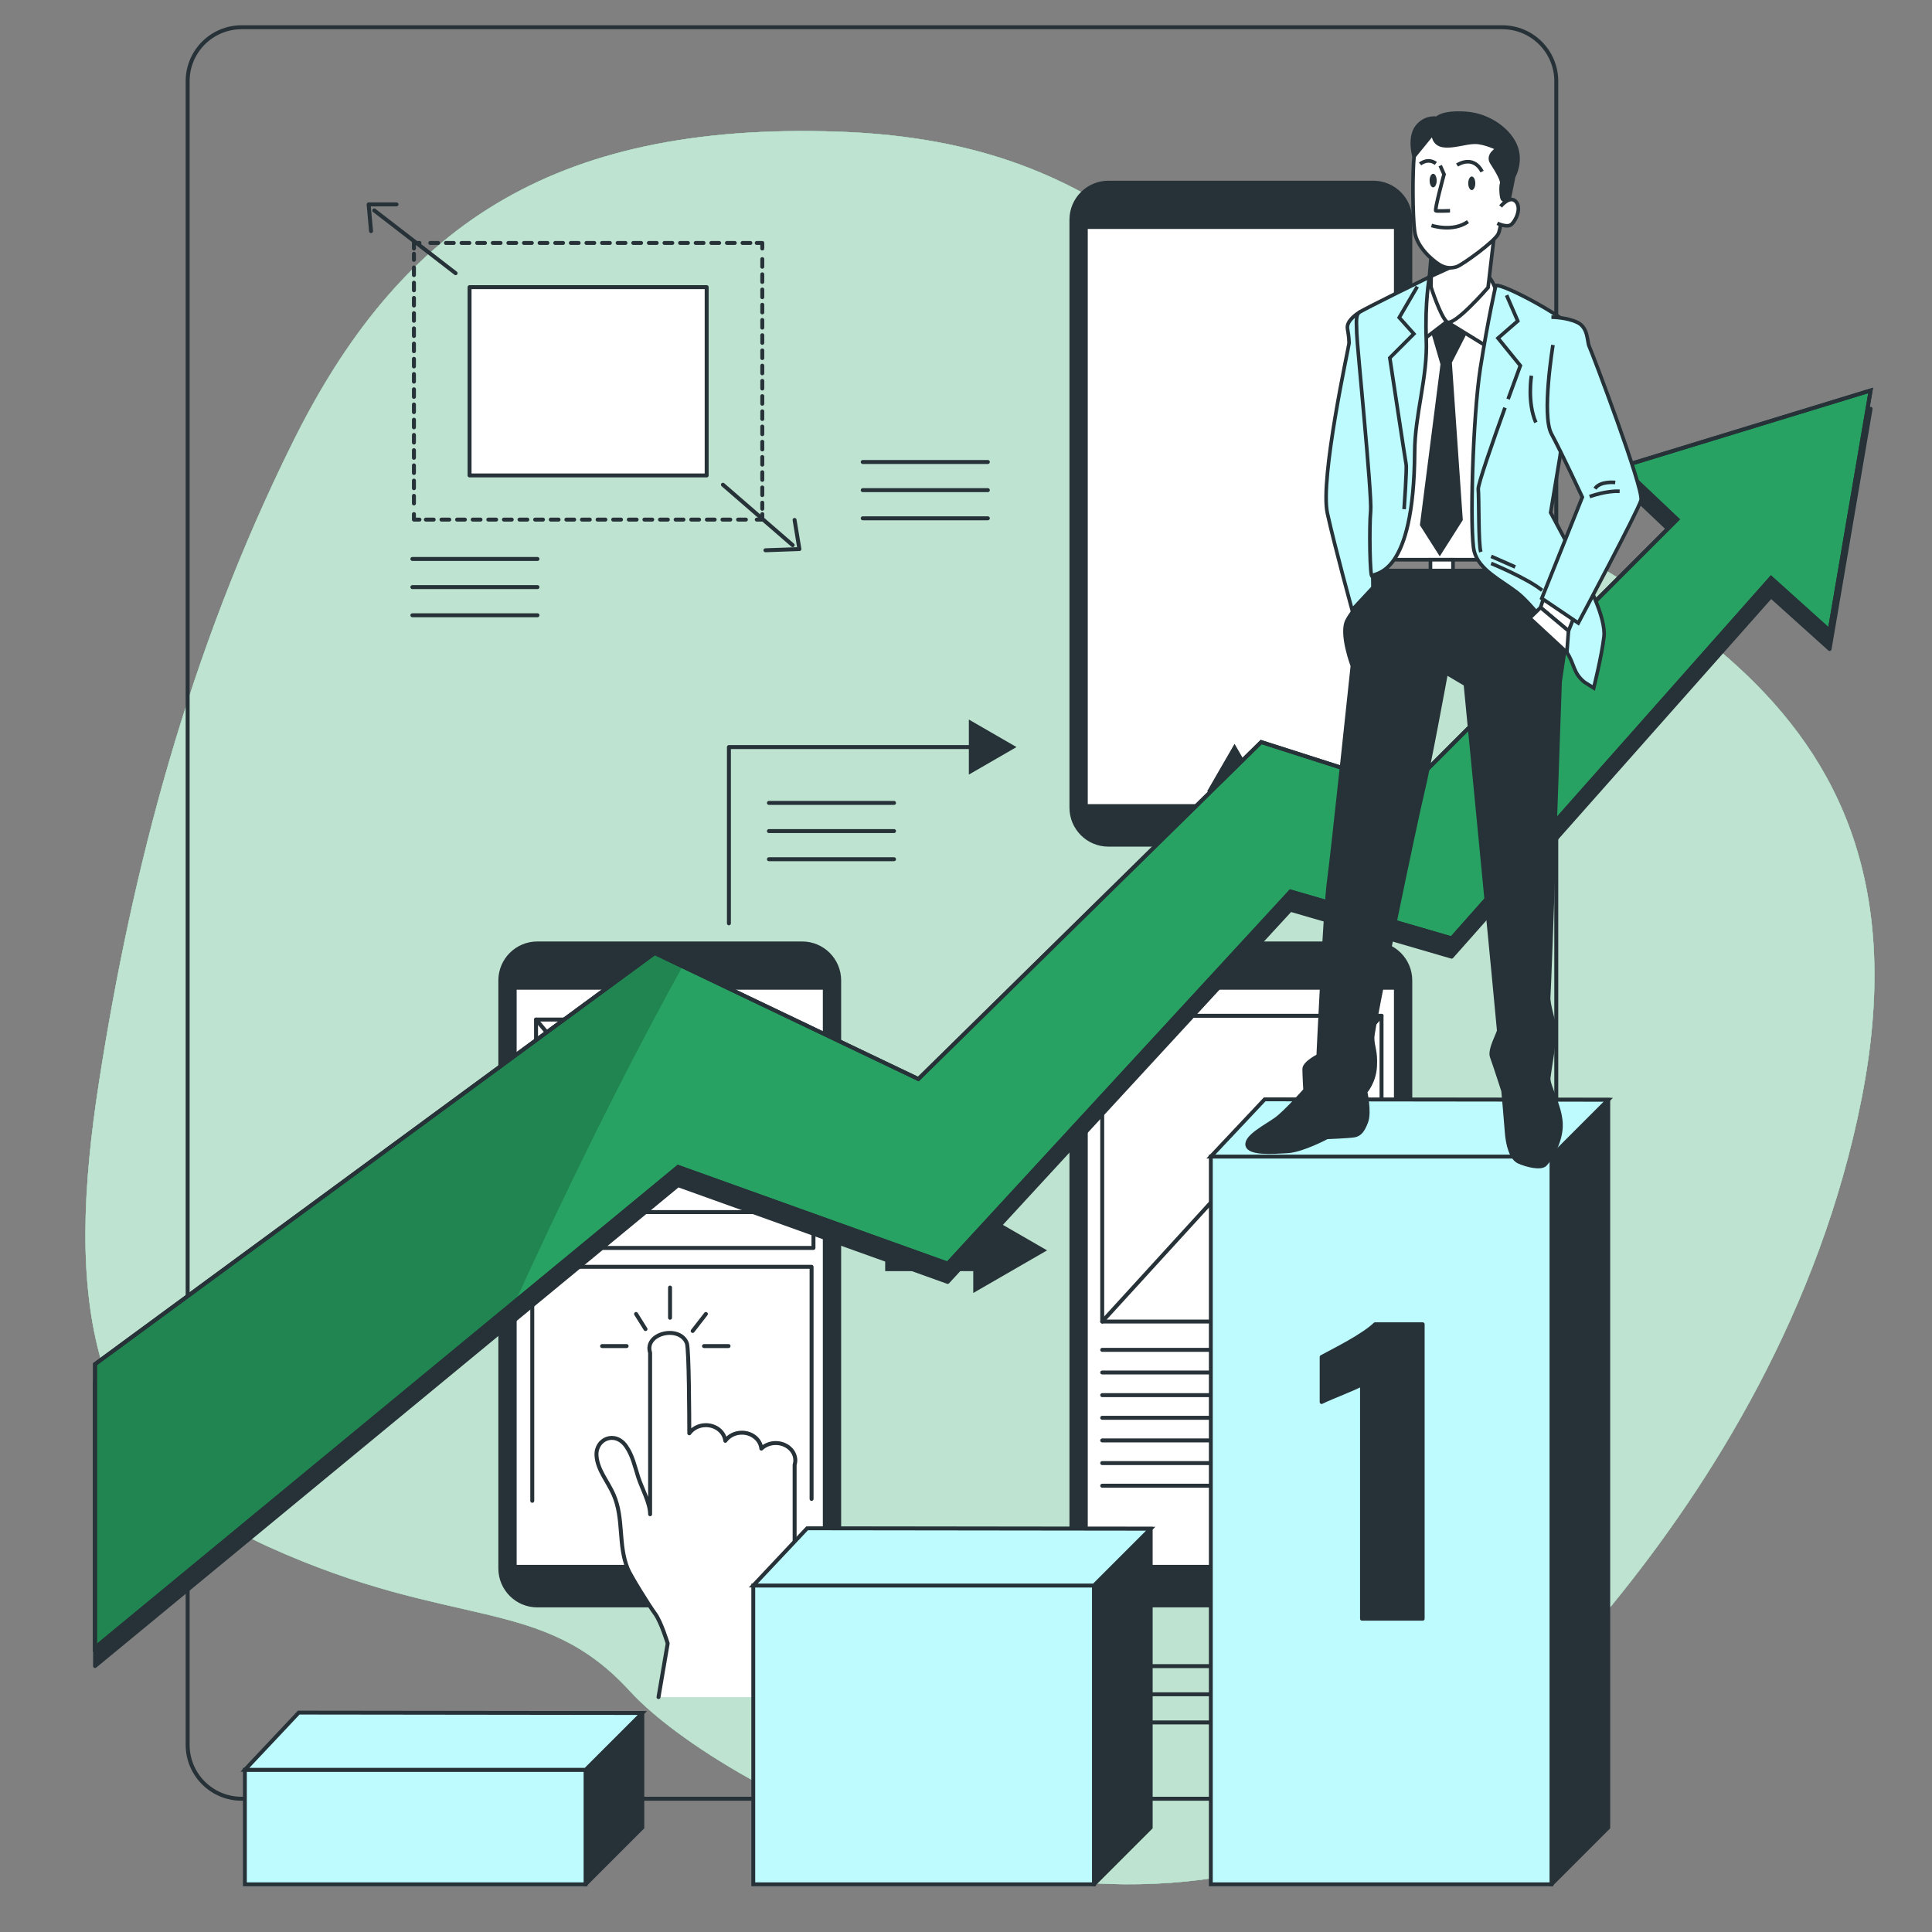 <svg width="500" height="500" viewBox="0 0 500 500" fill="none" xmlns="http://www.w3.org/2000/svg">
<rect x="0" y="0" width="500" height="500" fill="#808080" stroke="none"/>
<path d="M369.033 463.994C369.033 463.994 460.269 393.771 481.798 284.237C503.327 174.703 414.907 152.627 363.048 115.511C311.189 78.395 292.103 36.628 216.956 34.071C141.808 31.514 102.932 59.727 75.795 114.391C48.658 169.054 34.164 225.186 25.632 279.967C17.1 334.748 21.289 378.503 69.524 400.326C117.759 422.148 140.145 412.572 163.057 437.705C185.968 462.837 290.541 519.721 369.033 463.994Z" fill="#DEE1E5"/>
<path opacity="0.7" d="M369.033 463.994C369.033 463.994 460.269 393.771 481.798 284.237C503.327 174.703 414.907 152.627 363.048 115.511C311.189 78.395 292.103 36.628 216.956 34.071C141.808 31.514 102.932 59.727 75.795 114.391C48.658 169.054 34.164 225.186 25.632 279.967C17.1 334.748 21.289 378.503 69.524 400.326C117.759 422.148 140.145 412.572 163.057 437.705C185.968 462.837 290.541 519.721 369.033 463.994Z" fill="white"/>
<path d="M369.032 463.994C369.032 463.994 460.268 393.771 481.797 284.237C503.326 174.703 414.906 152.627 363.047 115.511C311.188 78.395 292.102 36.628 216.955 34.071C141.807 31.514 102.931 59.727 75.794 114.391C48.657 169.054 34.163 225.186 25.631 279.967C17.099 334.748 21.288 378.503 69.523 400.326C117.758 422.148 140.145 412.572 163.057 437.705C185.967 462.837 290.54 519.721 369.032 463.994Z" fill="#28A263"/>
<path opacity="0.7" d="M369.032 463.994C369.032 463.994 460.268 393.771 481.797 284.237C503.326 174.703 414.906 152.627 363.047 115.511C311.188 78.395 292.102 36.628 216.955 34.071C141.807 31.514 102.931 59.727 75.794 114.391C48.657 169.054 34.163 225.186 25.631 279.967C17.099 334.748 21.288 378.503 69.523 400.326C117.758 422.148 140.145 412.572 163.057 437.705C185.967 462.837 290.54 519.721 369.032 463.994Z" fill="white"/>
<path d="M388.8 465.515H62.525C54.813 465.515 48.562 459.264 48.562 451.553V21.016C48.562 13.305 54.813 7.054 62.525 7.054H388.8C396.512 7.054 402.763 13.305 402.763 21.016V451.553C402.763 459.264 396.512 465.515 388.8 465.515Z" stroke="#263238" stroke-width="1.023" stroke-miterlimit="10" stroke-linecap="round" stroke-linejoin="round"/>
<path d="M197.278 133.044V134.471H195.849" stroke="#263238" stroke-width="1.023" stroke-linecap="round" stroke-linejoin="round"/>
<path d="M193.034 134.471H109.962" stroke="#263238" stroke-width="1.023" stroke-linecap="round" stroke-linejoin="round" stroke-dasharray="2.02 2.02"/>
<path d="M108.555 134.471H107.126V133.044" stroke="#263238" stroke-width="1.023" stroke-linecap="round" stroke-linejoin="round"/>
<path d="M107.126 130.294V65.683" stroke="#263238" stroke-width="1.023" stroke-linecap="round" stroke-linejoin="round" stroke-dasharray="1.97 1.97"/>
<path d="M107.126 64.309V62.88H108.555" stroke="#263238" stroke-width="1.023" stroke-linecap="round" stroke-linejoin="round"/>
<path d="M111.371 62.88H194.444" stroke="#263238" stroke-width="1.023" stroke-linecap="round" stroke-linejoin="round" stroke-dasharray="2.02 2.02"/>
<path d="M195.849 62.88H197.278V64.309" stroke="#263238" stroke-width="1.023" stroke-linecap="round" stroke-linejoin="round"/>
<path d="M197.277 67.058V131.668" stroke="#263238" stroke-width="1.023" stroke-linecap="round" stroke-linejoin="round" stroke-dasharray="1.97 1.97"/>
<path d="M182.885 74.31H121.521V123.041H182.885V74.31Z" fill="white" stroke="#263238" stroke-width="1.023" stroke-miterlimit="10" stroke-linecap="round" stroke-linejoin="round"/>
<path d="M117.91 70.701L96.853 54.458" stroke="#263238" stroke-width="1.023" stroke-miterlimit="10" stroke-linecap="round" stroke-linejoin="round"/>
<path d="M187.095 125.446L205.143 141.088" stroke="#263238" stroke-width="1.023" stroke-miterlimit="10" stroke-linecap="round" stroke-linejoin="round"/>
<path d="M96.026 59.811L95.398 52.901H102.622" stroke="#263238" stroke-width="1.023" stroke-miterlimit="10" stroke-linecap="round" stroke-linejoin="round"/>
<path d="M205.634 134.557L206.889 142.094L198.095 142.408" stroke="#263238" stroke-width="1.023" stroke-miterlimit="10" stroke-linecap="round" stroke-linejoin="round"/>
<path d="M258.879 318.222H229.085V328.967H258.879V318.222Z" fill="#263238"/>
<path d="M270.981 323.595L251.877 312.566V334.625L270.981 323.595Z" fill="#263238"/>
<path d="M207.601 415.576H139.061C133.718 415.576 129.388 411.244 129.388 405.902V253.74C129.388 248.396 133.719 244.067 139.061 244.067H207.601C212.943 244.067 217.274 248.398 217.274 253.74V405.902C217.275 411.244 212.944 415.576 207.601 415.576Z" fill="#263238" stroke="#263238" stroke-width="0.829" stroke-miterlimit="10" stroke-linecap="round" stroke-linejoin="round"/>
<path d="M213.366 255.714H133.296V405.397H213.366V255.714Z" fill="white" stroke="#263238" stroke-width="0.829" stroke-miterlimit="10" stroke-linecap="round" stroke-linejoin="round"/>
<path d="M198.525 439.208L204.654 415.441C205.314 412.879 205.649 410.243 205.649 407.597V379.094C205.755 378.731 205.831 378.355 205.831 377.963C205.831 375.474 203.556 373.457 200.748 373.457C199.276 373.457 197.963 374.02 197.034 374.905C196.814 372.597 194.656 370.777 191.995 370.777C190.187 370.777 188.609 371.621 187.709 372.882C187.449 370.608 185.31 368.83 182.678 368.83C180.868 368.83 179.291 369.673 178.39 370.935C178.383 367.158 178.324 349.081 177.756 347.609C175.907 342.841 166.629 345.019 168.249 350.078V377.136C168.249 377.136 168.249 391.441 168.249 391.887C168.249 388.954 166.071 385.089 165.16 382.244C164.309 379.579 163.715 376.679 162.033 374.283C159.155 370.185 154.094 372.44 154.377 376.72C154.626 380.472 157.34 383.429 158.809 386.834C161.522 393.127 159.892 399.701 162.453 406.009C163.174 407.785 167.95 415.49 169.517 417.595C171.102 419.726 172.797 425.326 172.797 425.326L170.423 439.208" fill="white"/>
<path d="M198.525 439.208L204.654 415.441C205.314 412.879 205.649 410.243 205.649 407.597V379.094C205.755 378.731 205.831 378.355 205.831 377.963C205.831 375.474 203.556 373.457 200.748 373.457C199.276 373.457 197.963 374.02 197.034 374.905C196.814 372.597 194.656 370.777 191.995 370.777C190.187 370.777 188.609 371.621 187.709 372.882C187.449 370.608 185.31 368.83 182.678 368.83C180.868 368.83 179.291 369.673 178.39 370.935C178.383 367.158 178.324 349.081 177.756 347.609C175.907 342.841 166.629 345.019 168.249 350.078V377.136C168.249 377.136 168.249 391.441 168.249 391.887C168.249 388.954 166.071 385.089 165.16 382.244C164.309 379.579 163.715 376.679 162.033 374.283C159.155 370.185 154.094 372.44 154.377 376.72C154.626 380.472 157.34 383.429 158.809 386.834C161.522 393.127 159.892 399.701 162.453 406.009C163.174 407.785 167.95 415.49 169.517 417.595C171.102 419.726 172.797 425.326 172.797 425.326L170.423 439.208" stroke="#263238" stroke-width="1.023" stroke-miterlimit="10" stroke-linecap="round" stroke-linejoin="round"/>
<path d="M173.406 333.221V341.035" stroke="#263238" stroke-width="1.023" stroke-miterlimit="10" stroke-linecap="round" stroke-linejoin="round"/>
<path d="M182.197 348.362H188.547" stroke="#263238" stroke-width="1.023" stroke-miterlimit="10" stroke-linecap="round" stroke-linejoin="round"/>
<path d="M155.821 348.362H162.17" stroke="#263238" stroke-width="1.023" stroke-miterlimit="10" stroke-linecap="round" stroke-linejoin="round"/>
<path d="M164.614 340.058L167.056 343.965" stroke="#263238" stroke-width="1.023" stroke-miterlimit="10" stroke-linecap="round" stroke-linejoin="round"/>
<path d="M179.265 344.454L182.685 340.058" stroke="#263238" stroke-width="1.023" stroke-miterlimit="10" stroke-linecap="round" stroke-linejoin="round"/>
<path d="M210.526 313.684H136.286V322.963H210.526V313.684Z" stroke="#263238" stroke-width="1.023" stroke-miterlimit="10" stroke-linecap="round" stroke-linejoin="round"/>
<path d="M174.381 263.865H138.727V306.357H174.381V263.865Z" stroke="#263238" stroke-width="1.023" stroke-miterlimit="10" stroke-linecap="round" stroke-linejoin="round"/>
<path d="M138.727 263.865L174.381 306.357" stroke="#263238" stroke-width="1.023" stroke-miterlimit="10" stroke-linecap="round" stroke-linejoin="round"/>
<path d="M137.75 388.412V327.849H210.037V387.924" stroke="#263238" stroke-width="1.023" stroke-miterlimit="10" stroke-linecap="round" stroke-linejoin="round"/>
<path d="M355.403 415.575H286.863C281.52 415.575 277.19 411.244 277.19 405.902V253.74C277.19 248.396 281.521 244.066 286.863 244.066H355.403C360.746 244.066 365.077 248.398 365.077 253.74V405.902C365.077 411.244 360.746 415.575 355.403 415.575Z" fill="#263238" stroke="#263238" stroke-width="0.829" stroke-miterlimit="10" stroke-linecap="round" stroke-linejoin="round"/>
<path d="M361.168 255.714H281.098V405.397H361.168V255.714Z" fill="white" stroke="#263238" stroke-width="0.829" stroke-miterlimit="10" stroke-linecap="round" stroke-linejoin="round"/>
<path d="M357.541 262.888H285.254V342.012H357.541V262.888Z" stroke="#263238" stroke-width="1.023" stroke-miterlimit="10" stroke-linecap="round" stroke-linejoin="round"/>
<path d="M285.254 349.338H357.541" stroke="#263238" stroke-width="1.023" stroke-miterlimit="10" stroke-linecap="round" stroke-linejoin="round"/>
<path d="M285.254 355.2H357.541" stroke="#263238" stroke-width="1.023" stroke-miterlimit="10" stroke-linecap="round" stroke-linejoin="round"/>
<path d="M285.254 361.061H357.541" stroke="#263238" stroke-width="1.023" stroke-miterlimit="10" stroke-linecap="round" stroke-linejoin="round"/>
<path d="M285.254 366.922H357.541" stroke="#263238" stroke-width="1.023" stroke-miterlimit="10" stroke-linecap="round" stroke-linejoin="round"/>
<path d="M285.254 372.783H357.541" stroke="#263238" stroke-width="1.023" stroke-miterlimit="10" stroke-linecap="round" stroke-linejoin="round"/>
<path d="M285.254 378.644H357.541" stroke="#263238" stroke-width="1.023" stroke-miterlimit="10" stroke-linecap="round" stroke-linejoin="round"/>
<path d="M285.254 384.505H357.541" stroke="#263238" stroke-width="1.023" stroke-miterlimit="10" stroke-linecap="round" stroke-linejoin="round"/>
<path d="M285.254 342.012L357.541 262.888" stroke="#263238" stroke-width="1.023" stroke-miterlimit="10" stroke-linecap="round" stroke-linejoin="round"/>
<path d="M355.403 218.695H286.863C281.52 218.695 277.19 214.364 277.19 209.022V56.859C277.19 51.517 281.521 47.184 286.863 47.184H355.403C360.746 47.184 365.077 51.516 365.077 56.859V209.022C365.077 214.364 360.746 218.695 355.403 218.695Z" fill="#263238" stroke="#263238" stroke-width="0.829" stroke-miterlimit="10" stroke-linecap="round" stroke-linejoin="round"/>
<path d="M361.168 58.832H281.098V208.515H361.168V58.832Z" fill="white" stroke="#263238" stroke-width="0.829" stroke-miterlimit="10" stroke-linecap="round" stroke-linejoin="round"/>
<path d="M188.643 238.958V193.34H252.825" stroke="#263238" stroke-width="1.023" stroke-linecap="round" stroke-linejoin="round"/>
<path d="M250.74 200.462L263.072 193.341L250.74 186.219V200.462Z" fill="#263238"/>
<path d="M319.5 237.76V202.747" stroke="#263238" stroke-width="1.023" stroke-linecap="round" stroke-linejoin="round"/>
<path d="M326.62 204.832L319.499 192.499L312.378 204.832H326.62Z" fill="#263238"/>
<path d="M286.412 431.195H318.788" stroke="#263238" stroke-width="1.023" stroke-miterlimit="10" stroke-linecap="round" stroke-linejoin="round"/>
<path d="M286.412 438.479H318.788" stroke="#263238" stroke-width="1.023" stroke-miterlimit="10" stroke-linecap="round" stroke-linejoin="round"/>
<path d="M286.412 445.765H318.788" stroke="#263238" stroke-width="1.023" stroke-miterlimit="10" stroke-linecap="round" stroke-linejoin="round"/>
<path d="M207.898 431.195H240.275" stroke="#263238" stroke-width="1.023" stroke-miterlimit="10" stroke-linecap="round" stroke-linejoin="round"/>
<path d="M207.898 438.479H240.275" stroke="#263238" stroke-width="1.023" stroke-miterlimit="10" stroke-linecap="round" stroke-linejoin="round"/>
<path d="M207.898 445.765H240.275" stroke="#263238" stroke-width="1.023" stroke-miterlimit="10" stroke-linecap="round" stroke-linejoin="round"/>
<path d="M198.995 207.793H231.372" stroke="#263238" stroke-width="1.023" stroke-miterlimit="10" stroke-linecap="round" stroke-linejoin="round"/>
<path d="M198.995 215.079H231.372" stroke="#263238" stroke-width="1.023" stroke-miterlimit="10" stroke-linecap="round" stroke-linejoin="round"/>
<path d="M198.995 222.363H231.372" stroke="#263238" stroke-width="1.023" stroke-miterlimit="10" stroke-linecap="round" stroke-linejoin="round"/>
<path d="M223.277 119.566H255.654" stroke="#263238" stroke-width="1.023" stroke-miterlimit="10" stroke-linecap="round" stroke-linejoin="round"/>
<path d="M223.277 126.851H255.654" stroke="#263238" stroke-width="1.023" stroke-miterlimit="10" stroke-linecap="round" stroke-linejoin="round"/>
<path d="M223.277 134.136H255.654" stroke="#263238" stroke-width="1.023" stroke-miterlimit="10" stroke-linecap="round" stroke-linejoin="round"/>
<path d="M106.72 144.659H139.098" stroke="#263238" stroke-width="1.023" stroke-miterlimit="10" stroke-linecap="round" stroke-linejoin="round"/>
<path d="M106.72 151.943H139.098" stroke="#263238" stroke-width="1.023" stroke-miterlimit="10" stroke-linecap="round" stroke-linejoin="round"/>
<path d="M106.72 159.229H139.098" stroke="#263238" stroke-width="1.023" stroke-miterlimit="10" stroke-linecap="round" stroke-linejoin="round"/>
<path d="M419.664 125.51L434.072 139.159L364.309 208.922L326.394 196.79L237.674 283.993L169.427 251.387L24.593 357.795V431.181L175.494 306.742L245.257 331.766L333.977 235.462L375.683 247.595L458.337 154.325L473.503 167.974L484.119 105.794L419.664 125.51Z" fill="#263238" stroke="#263238" stroke-miterlimit="10" stroke-linecap="round" stroke-linejoin="round"/>
<path d="M419.664 120.763L434.072 134.412L364.309 204.175L326.394 192.042L237.674 279.246L169.427 246.64L24.593 353.048V426.434L175.494 301.995L245.257 327.019L333.977 230.715L375.683 242.848L458.337 149.578L473.503 163.227L484.119 101.047L419.664 120.763Z" fill="#28A263" stroke="#263238" stroke-miterlimit="10"/>
<g opacity="0.18">
<path d="M176.193 249.872L169.427 246.64L24.593 353.048V426.434L132.548 337.409C145.013 310.09 159.89 279.359 176.193 249.872Z" fill="black" stroke="black" stroke-miterlimit="10" stroke-linecap="round"/>
</g>
<path d="M419.664 120.763L434.072 134.412L364.309 204.175L326.394 192.042L237.674 279.246L169.427 246.64L24.593 353.048V426.434L175.494 301.995L245.257 327.019L333.977 230.715L375.683 242.848L458.337 149.578L473.503 163.227L484.119 101.047L419.664 120.763Z" stroke="#263238" stroke-miterlimit="10"/>
<path d="M416.219 284.62H328.055V472.961L401.525 487.655L416.219 472.961V284.62Z" fill="#263238" stroke="#263238" stroke-miterlimit="10"/>
<path d="M401.525 299.315H313.361V487.655H401.525V299.315Z" fill="#BEFBFF" stroke="#263238" stroke-miterlimit="10"/>
<path d="M313.361 299.315L327.296 284.513L416.219 284.621L401.525 299.315H313.361Z" fill="#BEFBFF" stroke="#263238" stroke-miterlimit="10"/>
<path d="M297.805 395.633H209.641V472.961L283.111 487.655L297.805 472.961V395.633Z" fill="#263238" stroke="#263238" stroke-miterlimit="10"/>
<path d="M283.111 410.328H194.947V487.655H283.111V410.328Z" fill="#BEFBFF" stroke="#263238" stroke-miterlimit="10"/>
<path d="M194.947 410.328L208.882 395.526L297.805 395.634L283.111 410.328H194.947Z" fill="#BEFBFF" stroke="#263238" stroke-miterlimit="10"/>
<path d="M166.235 443.328H78.071V472.961L151.541 487.655L166.235 472.961V443.328Z" fill="#263238" stroke="#263238" stroke-miterlimit="10"/>
<path d="M151.541 458.023H63.377V487.656H151.541V458.023Z" fill="#BEFBFF" stroke="#263238" stroke-miterlimit="10"/>
<path d="M63.377 458.023L77.311 443.22L166.235 443.329L151.541 458.023H63.377Z" fill="#BEFBFF" stroke="#263238" stroke-miterlimit="10"/>
<path d="M352.48 418.927V358.24C351.789 358.616 351.005 358.993 350.128 359.369C349.249 359.745 348.324 360.138 347.352 360.545C346.379 360.954 345.438 361.345 344.53 361.721C343.62 362.097 342.789 362.473 342.036 362.85V351.183C342.725 350.807 343.697 350.29 344.953 349.631C346.207 348.972 347.555 348.236 348.998 347.42C350.44 346.606 351.788 345.774 353.044 344.926C354.298 344.079 355.239 343.343 355.867 342.715H368.193V418.927H352.48Z" fill="#263238" stroke="#263238" stroke-miterlimit="10" stroke-linecap="round" stroke-linejoin="round"/>
<path d="M355.325 144.856V152.053C355.325 152.053 350.453 157.145 348.638 160.547C346.824 163.949 349.999 172.339 349.999 172.339C349.999 172.339 344.783 221.776 343.876 228.126C342.969 234.476 341.155 273.254 341.155 273.254C341.155 273.254 337.527 275.068 337.527 276.656C337.527 278.244 337.754 282.099 337.754 282.099C337.754 282.099 332.765 287.768 330.27 289.583C327.775 291.397 322.333 294.118 322.786 296.386C323.24 298.654 329.363 298.2 333.218 297.973C337.073 297.746 343.423 294.345 343.423 294.345C343.423 294.345 349.092 294.118 350.453 293.891C351.814 293.664 352.721 292.757 353.628 290.263C354.535 287.769 353.401 282.553 353.401 282.553C353.401 282.553 355.669 280.058 355.896 275.977C356.123 271.895 355.216 270.988 355.216 268.493C355.216 265.998 366.555 211.572 368.142 205.223C369.729 198.874 374.265 174.155 374.265 174.155L379.254 177.103C379.254 177.103 387.871 265.999 387.871 266.679C387.871 267.359 385.377 271.668 386.057 273.482C386.737 275.296 389.005 282.326 389.005 282.326C389.005 282.326 389.685 289.81 389.912 292.984C390.139 296.159 391.046 299.787 393.087 300.694C395.128 301.601 398.756 302.508 399.89 301.374C401.024 300.24 404.199 295.478 403.972 290.715C403.745 285.953 400.57 280.964 400.797 278.923C401.024 276.882 402.384 269.172 402.384 266.904C402.384 264.636 400.57 260.101 400.797 257.833C401.024 255.565 403.745 176.421 403.745 176.421L405.559 164.175L390.312 144.855H355.325V144.856Z" fill="#263238" stroke="#263238" stroke-width="0.936" stroke-miterlimit="10"/>
<path d="M366.521 80.281H390.312V144.856H355.325L363.722 113.668L366.521 80.281Z" fill="white" stroke="#263238" stroke-width="0.936" stroke-miterlimit="10"/>
<path d="M390.312 144.856H355.925V147.655H390.312V144.856Z" fill="#858585" stroke="#263238" stroke-width="0.936" stroke-miterlimit="10"/>
<path d="M376.037 144.856H370.199V147.655H376.037V144.856Z" fill="white" stroke="#263238" stroke-width="0.936" stroke-miterlimit="10"/>
<path d="M370.447 84.604L373.272 94.244L367.954 135.797L372.608 143.11L378.092 134.467L375.267 93.746L379.422 85.602L375.766 79.784L370.447 84.604Z" fill="#263238" stroke="#263238" stroke-width="0.936" stroke-miterlimit="10"/>
<path d="M371.319 69.33C371.319 69.33 369.207 72.287 368.503 74.539C367.799 76.792 367.236 88.759 367.236 88.759L374.417 83.268L384.272 89.322C384.272 89.322 388.355 83.268 387.651 77.636C386.947 72.004 383.99 70.456 383.99 70.456L371.319 69.33Z" fill="white" stroke="#263238" stroke-width="0.936" stroke-miterlimit="10"/>
<path d="M370.474 65.247L370.333 74.258C370.333 74.258 372.727 81.72 374.416 83.269C376.106 84.818 385.116 74.399 385.116 74.399L386.665 61.164L370.474 65.247Z" fill="white" stroke="#263238" stroke-width="0.936" stroke-miterlimit="10"/>
<path d="M378.519 67.777L369.919 71.684L370.474 65.247L378.519 67.777Z" fill="#263238" stroke="#263238" stroke-width="0.936" stroke-miterlimit="10"/>
<path d="M370.896 34.413C370.896 34.413 366.391 36.666 365.968 40.467C365.546 44.268 365.546 55.813 366.109 59.896C366.672 63.979 370.614 67.217 372.304 68.344C373.994 69.47 375.542 69.47 376.95 69.048C378.358 68.626 386.946 62.431 387.791 60.46C388.636 58.489 390.184 46.381 390.748 42.861C391.311 39.341 390.185 37.792 385.961 35.68C381.737 33.568 373.149 33.568 370.896 34.413Z" fill="white" stroke="#263238" stroke-width="0.936" stroke-miterlimit="10"/>
<path d="M371.882 30.612C371.882 30.612 368.785 30.049 366.673 32.865C364.561 35.681 365.969 40.468 365.969 40.468L370.897 34.414C370.897 34.414 370.756 37.23 373.431 37.652C376.106 38.074 379.204 36.807 381.738 36.807C384.272 36.807 387.651 38.496 387.651 38.496C387.651 38.496 384.694 40.045 386.102 42.157C387.51 44.269 388.918 46.803 388.636 47.507C388.354 48.211 388.495 51.308 388.918 51.59C389.34 51.872 390.467 52.012 390.467 52.012L391.734 45.676C391.734 45.676 393.846 42.015 392.297 37.932C390.748 33.849 385.539 29.766 379.344 29.344C373.149 28.922 371.882 30.612 371.882 30.612Z" fill="#263238" stroke="#263238" stroke-width="0.936" stroke-miterlimit="10"/>
<path d="M388.355 53.42C388.355 53.42 390.748 50.463 392.297 52.153C393.846 53.843 392.297 57.081 391.171 58.066C390.045 59.052 387.51 57.784 387.51 57.784" fill="white"/>
<path d="M388.355 53.42C388.355 53.42 390.748 50.463 392.297 52.153C393.846 53.843 392.297 57.081 391.171 58.066C390.045 59.052 387.51 57.784 387.51 57.784" stroke="#263238" stroke-width="0.936" stroke-miterlimit="10"/>
<path d="M372.727 42.861L373.713 45.114C373.713 45.114 371.179 54.406 371.601 54.547C372.023 54.688 374.839 54.547 375.261 54.547" stroke="#263238" stroke-width="0.936" stroke-miterlimit="10"/>
<path d="M370.474 58.348C370.474 58.348 375.965 60.178 379.907 57.362" stroke="#263238" stroke-width="0.936" stroke-miterlimit="10"/>
<path d="M371.812 46.732C371.812 47.704 371.402 48.492 370.897 48.492C370.392 48.492 369.982 47.704 369.982 46.732C369.982 45.76 370.392 44.972 370.897 44.972C371.402 44.972 371.812 45.761 371.812 46.732Z" fill="#263238"/>
<path d="M381.808 47.436C381.808 48.408 381.398 49.196 380.893 49.196C380.388 49.196 379.978 48.408 379.978 47.436C379.978 46.464 380.388 45.676 380.893 45.676C381.398 45.676 381.808 46.464 381.808 47.436Z" fill="#263238"/>
<path d="M367.517 42.438C367.517 42.438 369.488 40.748 371.6 42.297" stroke="#263238" stroke-width="0.936" stroke-miterlimit="10"/>
<path d="M377.091 42.72C377.091 42.72 381.174 39.904 383.568 44.409" stroke="#263238" stroke-width="0.936" stroke-miterlimit="10"/>
<path d="M351.727 80.881C351.727 80.881 348.328 82.88 348.728 85.079C349.128 87.278 349.128 88.278 349.128 88.878C349.128 89.478 341.531 123.865 343.53 132.861C345.529 141.857 349.928 157.851 349.928 157.851L355.326 152.053L355.126 138.258C355.126 138.258 355.526 91.876 355.526 91.076C355.525 90.277 351.727 80.881 351.727 80.881Z" fill="#BEFBFF" stroke="#263238" stroke-width="0.936" stroke-miterlimit="10"/>
<path d="M369.919 71.684C369.919 71.684 368.719 78.282 369.119 87.878C369.519 97.474 366.175 107.196 366.12 116.867C365.935 149.598 355.724 148.055 355.124 149.055C354.524 150.055 354.324 136.26 354.724 132.261C355.124 128.262 351.125 88.478 351.125 86.279C351.125 84.08 350.725 81.681 351.725 80.881C352.725 80.081 369.919 71.684 369.919 71.684Z" fill="#BEFBFF" stroke="#263238" stroke-width="0.936" stroke-miterlimit="10"/>
<path d="M387.113 73.883C387.113 73.883 385.114 82.48 383.114 95.275C381.115 108.07 380.315 137.859 381.515 142.657C382.715 147.455 388.312 150.054 392.511 153.253C396.709 156.452 403.507 165.848 405.506 168.847C407.505 171.846 407.098 174.177 410.074 176.558L412.455 178.046C412.455 178.046 414.502 169.846 415.102 164.848C415.702 159.85 410.704 150.254 407.705 144.656C404.706 139.058 401.308 132.661 401.308 132.661L403.707 118.266C403.707 118.266 407.905 87.878 407.106 85.279C406.306 82.68 389.109 73.368 387.113 73.883Z" fill="#BEFBFF" stroke="#263238" stroke-width="0.936" stroke-miterlimit="10"/>
<path d="M385.91 145.812C385.91 145.812 395.25 149.658 399.096 152.771L385.91 145.812Z" fill="#BEFBFF"/>
<path d="M385.91 145.812C385.91 145.812 395.25 149.658 399.096 152.771" stroke="#263238" stroke-width="0.936" stroke-miterlimit="10"/>
<path d="M385.91 143.981L392.137 146.728" stroke="#263238" stroke-width="0.936" stroke-miterlimit="10"/>
<path d="M398.699 157.224L405.927 163.278L407.193 160.115L399.422 154.965L398.699 157.224Z" fill="white" stroke="#263238" stroke-width="0.936" stroke-miterlimit="10"/>
<path d="M401.907 89.277C401.907 89.277 398.908 107.47 401.507 112.268C404.106 117.066 409.504 128.662 409.504 128.662L399.011 154.853L408.452 161.237C408.452 161.237 423.899 132.261 424.698 129.462C425.498 126.663 411.903 90.877 411.303 89.677C410.703 88.477 411.103 84.879 408.304 83.479C405.505 82.08 401.507 82.08 401.507 82.08" fill="#BEFBFF"/>
<path d="M401.907 89.277C401.907 89.277 398.908 107.47 401.507 112.268C404.106 117.066 409.504 128.662 409.504 128.662L399.011 154.853L408.452 161.237C408.452 161.237 423.899 132.261 424.698 129.462C425.498 126.663 411.903 90.877 411.303 89.677C410.703 88.477 411.103 84.879 408.304 83.479C405.505 82.08 401.507 82.08 401.507 82.08" stroke="#263238" stroke-width="0.936" stroke-miterlimit="10"/>
<path d="M366.793 74.18L362.126 82.18L365.904 86.402L359.682 92.624C359.682 92.624 363.682 119.068 363.904 120.179C364.126 121.29 363.381 131.773 363.381 131.773" fill="#BEFBFF"/>
<path d="M366.793 74.18L362.126 82.18L365.904 86.402L359.682 92.624C359.682 92.624 363.682 119.068 363.904 120.179C364.126 121.29 363.381 131.773 363.381 131.773" stroke="#263238" stroke-width="0.936" stroke-miterlimit="10"/>
<path d="M389.489 105.517C386.323 114.318 382.439 125.433 382.571 126.624C382.793 128.624 382.571 140.846 383.238 142.846" fill="#BEFBFF"/>
<path d="M389.489 105.517C386.323 114.318 382.439 125.433 382.571 126.624C382.793 128.624 382.571 140.846 383.238 142.846" stroke="#263238" stroke-width="0.936" stroke-miterlimit="10"/>
<path d="M389.904 76.402L392.793 83.068L387.682 87.513L393.46 94.624C393.46 94.624 392.075 98.363 390.293 103.289" fill="#BEFBFF"/>
<path d="M389.904 76.402L392.793 83.068L387.682 87.513L393.46 94.624C393.46 94.624 392.075 98.363 390.293 103.289" stroke="#263238" stroke-width="0.936" stroke-miterlimit="10"/>
<path d="M398.699 157.224L395.904 159.957L405.506 168.847L405.927 163.278L398.699 157.224Z" fill="white" stroke="#263238" stroke-width="0.936" stroke-miterlimit="10"/>
<path d="M411.401 128.518C411.401 128.518 415.74 126.919 419.165 127.148L411.401 128.518Z" fill="#BEFBFF"/>
<path d="M411.401 128.518C411.401 128.518 415.74 126.919 419.165 127.148" stroke="#263238" stroke-width="0.936" stroke-miterlimit="10"/>
<path d="M418.023 124.864C418.023 124.864 414.141 124.407 412.771 126.463L418.023 124.864Z" fill="#BEFBFF"/>
<path d="M418.023 124.864C418.023 124.864 414.141 124.407 412.771 126.463" stroke="#263238" stroke-width="0.936" stroke-miterlimit="10"/>
<path d="M396.33 97.234C396.33 97.234 395.188 104.084 397.472 109.336L396.33 97.234Z" fill="#BEFBFF"/>
<path d="M396.33 97.234C396.33 97.234 395.188 104.084 397.472 109.336" stroke="#263238" stroke-width="0.936" stroke-miterlimit="10"/>
</svg>
